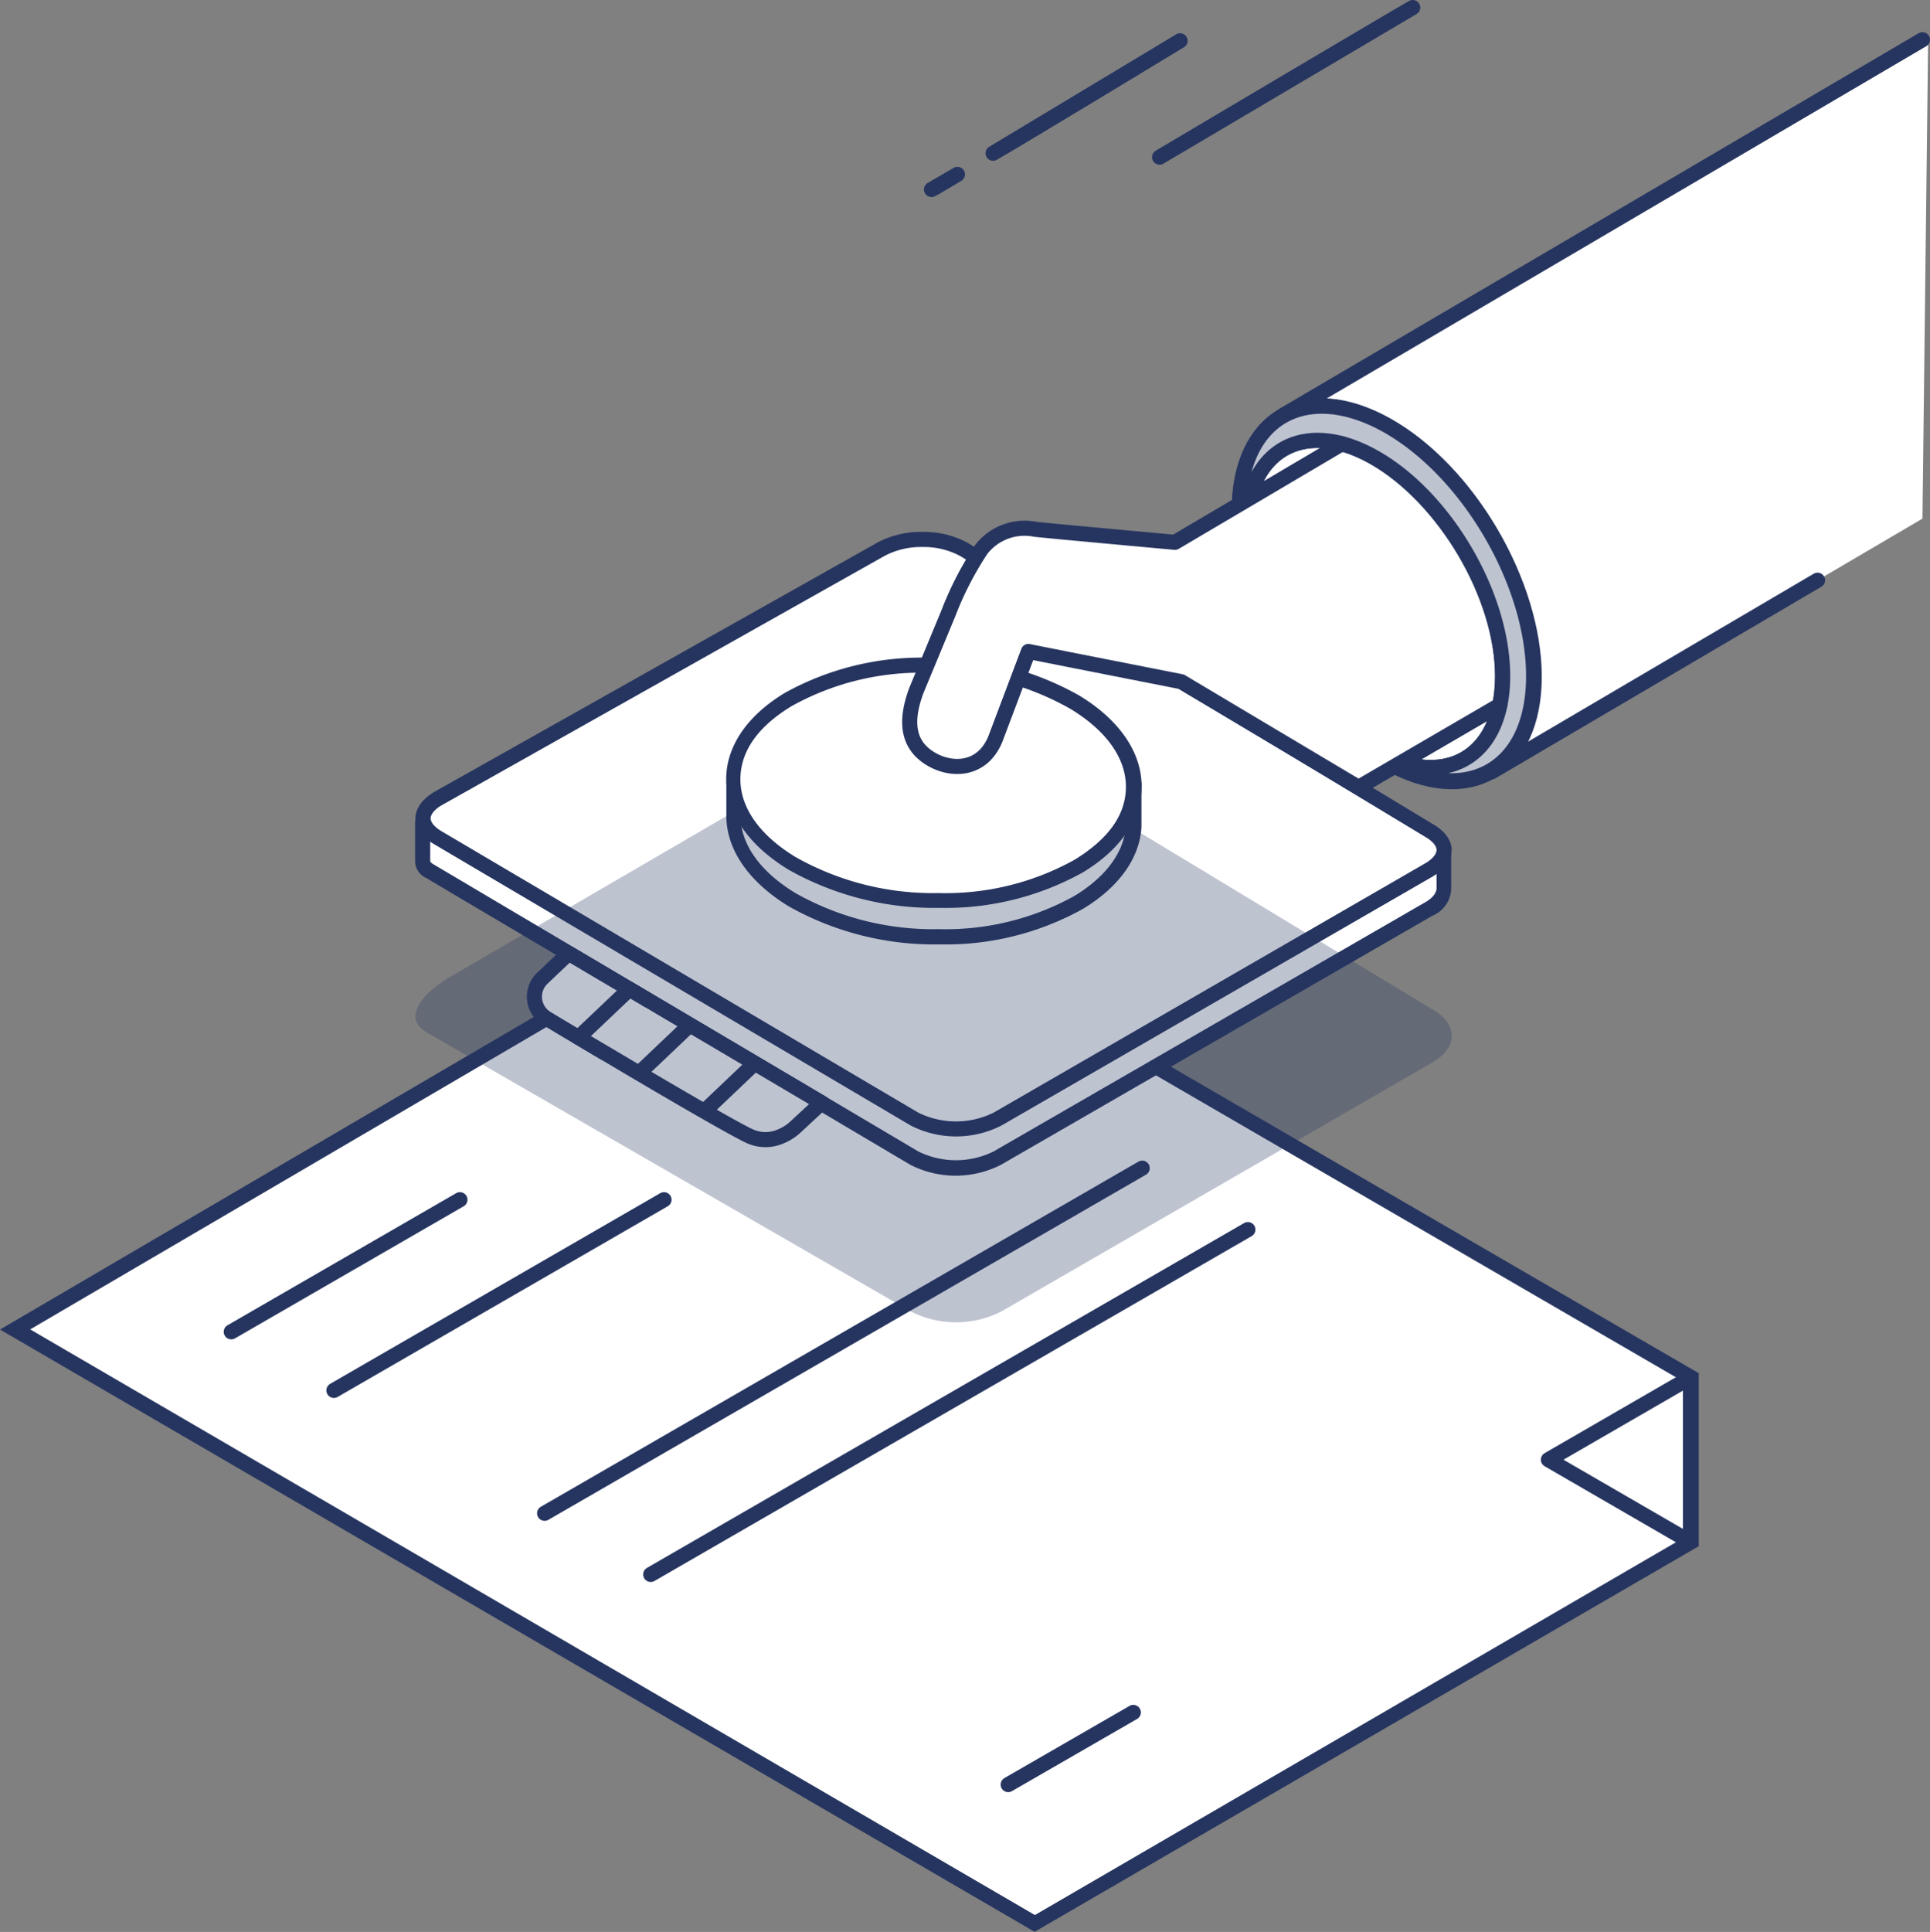 <svg xmlns="http://www.w3.org/2000/svg" viewBox="0 0 127.86 127.96"><rect x="0" y="0" width="127.86" height="127.96" fill="#808080" stroke="none"/><defs><style>.cls-1,.cls-3,.cls-4,.cls-8{fill:#fff;}.cls-1,.cls-10,.cls-4,.cls-6,.cls-9{fill-rule:evenodd;}.cls-2,.cls-6{fill:#263560;}.cls-10,.cls-3,.cls-4,.cls-7,.cls-9{stroke:#263560;stroke-linecap:round;stroke-linejoin:round;}.cls-5{opacity:0.3;}.cls-7,.cls-9{fill:none;}.cls-10{fill:#bec3d0;}</style></defs><title>Apply</title><g id="Tryb_izolacji" data-name="Tryb izolacji"><g id="Kształt_760_kopia_2" data-name="Kształt 760 kopia 2"><polygon class="cls-1" points="0.99 88.06 53.56 57.28 112.02 91.25 112.02 102.13 68.54 127.38 0.99 88.06"/><path class="cls-2" d="M53.56,57.91l58,33.67v10.31l-43,25L2,88.1l51.58-30.2m0-1.16L0,88.11,68.54,128l44-25.54V91l-59-34.25Z" transform="translate(0 -0.05)"/></g><line class="cls-3" x1="43.11" y1="104.28" x2="82.67" y2="81.44"/><line class="cls-3" x1="36.08" y1="100.23" x2="75.67" y2="77.37"/><path class="cls-4" d="M62.09,68.64" transform="translate(0 -0.05)"/><line class="cls-3" x1="22.12" y1="92.09" x2="43.99" y2="79.46"/><path class="cls-4" d="M55.21,64.71" transform="translate(0 -0.05)"/><line class="cls-3" x1="15.32" y1="88.21" x2="30.47" y2="79.46"/><line class="cls-3" x1="66.79" y1="118.2" x2="75.08" y2="113.42"/><g id="Kształt_646_kopia_3" data-name="Kształt 646 kopia 3"><path class="cls-1" d="M63.33,77.4a5.54,5.54,0,0,1-2.74-.65l-32.08-19c-.49-.28-.49-.55-.49-.64V54.93l67.65,1.92v1.91a1.59,1.59,0,0,1-1,1.49L66.08,76.75A5.6,5.6,0,0,1,63.33,77.4Z" transform="translate(0 -0.05)"/><path class="cls-2" d="M28.52,55.45l66.65,1.89v1.54c0,.29-.24.64-.75.93L65.83,76.31a5.63,5.63,0,0,1-5,0l-32.09-19c-.18-.1-.23-.18-.24-.21,0-.4,0-1.1,0-1.7m-1-1s0,2,0,2.73a1.24,1.24,0,0,0,.73,1.07l32.08,19a6.61,6.61,0,0,0,6,0l28.59-16.5a2,2,0,0,0,1.24-1.92V56.36L27.52,54.42Z" transform="translate(0 -0.05)"/></g><path class="cls-1" d="M63.33,74.82a5.54,5.54,0,0,1-2.74-.65L29,55.55a1.64,1.64,0,0,1-1-1.3,1.66,1.66,0,0,1,1-1.31l29.32-16.5a6.11,6.11,0,0,1,5.5,0L94.68,55.06a1.35,1.35,0,0,1,0,2.61L66.08,74.17A5.61,5.61,0,0,1,63.33,74.82Z" transform="translate(0 -0.05)"/><path class="cls-2" d="M61.1,36.28h0a5.12,5.12,0,0,1,2.48.58L94.44,55.49c.46.27.73.59.73.86s-.28.61-.75.88L65.83,73.74a5.63,5.63,0,0,1-5,0L29.26,55.11c-.46-.27-.73-.59-.73-.86s.28-.61.74-.87L58.6,36.87a5.17,5.17,0,0,1,2.5-.59m0-1a6.14,6.14,0,0,0-3,.72L28.77,52.5c-1.66,1-1.67,2.51,0,3.47L60.34,74.6a6.61,6.61,0,0,0,6,0L94.92,58.1c1.66-1,1.67-2.51,0-3.47L64.1,36a6.09,6.09,0,0,0-3-.72Z" transform="translate(0 -0.05)"/><g id="Ellipse_1_copy_4_kopia_3" data-name="Ellipse 1 copy 4 kopia 3"><path class="cls-1" d="M62.23,62.09a19,19,0,0,1-9.71-2.44c-2.51-1.52-3.9-3.49-3.91-5.56V52.37H75.08v2.46c-.11,1.85-1.41,3.63-3.64,5a18.08,18.08,0,0,1-9.21,2.28Z" transform="translate(0 -0.05)"/><path class="cls-2" d="M74.58,52.87V54.8c-.12,1.7-1.32,3.33-3.4,4.59a17.59,17.59,0,0,1-9,2.2,18.54,18.54,0,0,1-9.45-2.37c-2.36-1.42-3.66-3.24-3.67-5.13,0-.27,0-.76,0-1.22H74.58m1-1H48.12s0,1.64,0,2.22c0,2.15,1.39,4.32,4.15,6a19.67,19.67,0,0,0,10,2.51,18.67,18.67,0,0,0,9.47-2.35c2.47-1.49,3.76-3.43,3.88-5.41v-3Z" transform="translate(0 -0.05)"/></g><g id="Kształt_646_kopia" data-name="Kształt 646 kopia" class="cls-5"><path class="cls-6" d="M94.94,66.93,64.1,48.3a6.61,6.61,0,0,0-6,0L29.69,64.83c-1.66,1-3.09,2.63-1.43,3.59L60.34,86.91a6.61,6.61,0,0,0,6,0L94.92,70.4C96.59,69.44,96.59,67.89,94.94,66.93Z" transform="translate(0 -0.05)"/></g><g id="Ellipse_1_copy_4_kopia" data-name="Ellipse 1 copy 4 kopia"><path class="cls-1" d="M62.23,59.68a19,19,0,0,1-9.71-2.44c-2.53-1.53-3.92-3.51-3.92-5.59s1.3-3.87,3.65-5.29a18.09,18.09,0,0,1,9.21-2.28,19,19,0,0,1,9.7,2.44c2.53,1.53,3.92,3.51,3.92,5.59s-1.3,3.87-3.65,5.29a18.08,18.08,0,0,1-9.21,2.28Z" transform="translate(0 -0.05)"/><path class="cls-2" d="M61.47,44.59A18.54,18.54,0,0,1,70.91,47c2.37,1.43,3.68,3.26,3.68,5.16S73.38,55.65,71.18,57a17.59,17.59,0,0,1-9,2.2,18.53,18.53,0,0,1-9.45-2.37c-2.37-1.43-3.68-3.26-3.68-5.16s1.21-3.53,3.41-4.86a17.59,17.59,0,0,1,9-2.2m0-1A18.67,18.67,0,0,0,52,45.94c-5.29,3.19-5.17,8.45.27,11.73a19.67,19.67,0,0,0,10,2.51,18.67,18.67,0,0,0,9.47-2.35c5.29-3.19,5.17-8.45-.27-11.73a19.67,19.67,0,0,0-10-2.51Z" transform="translate(0 -0.05)"/></g><path class="cls-7" d="M76.82,10.46,93.59.55C92.52,1.15,76.82,10.46,76.82,10.46Z" transform="translate(0 -0.05)"/><path class="cls-7" d="M61.91,12.5l1.52-.9-1.72,1Zm3.88-2.3C67.88,9,78.18,2.75,78.18,2.75Z" transform="translate(0 -0.05)"/><path class="cls-8" d="M127.74,2.45,85.07,27.52,98.82,51.16,127.36,34.4" transform="translate(0 -0.05)"/><path class="cls-3" d="M127.36,2.68,85.07,27.52" transform="translate(0 -0.05)"/><line class="cls-3" x1="120.41" y1="38.43" x2="98.82" y2="51.12"/><path class="cls-4" d="M101.64,44.87c0,6.17-4.38,8.71-9.77,5.67s-9.77-10.49-9.77-16.66,4.38-8.7,9.77-5.67S101.64,38.71,101.64,44.87Z" transform="translate(0 -0.05)"/><path class="cls-9" d="M99.54,44.83c0,5.37-3.81,7.58-8.51,4.94s-8.51-9.13-8.51-14.5S86.34,27.7,91,30.34,99.54,39.47,99.54,44.83Z" transform="translate(0 -0.05)"/><path class="cls-10" d="M91.87,28.22c-5.4-3-9.77-.49-9.77,5.67a18.81,18.81,0,0,0,2.24,8.38,16.19,16.19,0,0,1-1.81-7c0-5.37,3.81-7.58,8.51-4.94s8.51,9.13,8.51,14.5S95.73,52.41,91,49.77a15,15,0,0,1-3.89-3.27,17.5,17.5,0,0,0,4.72,4c5.4,3,9.77.49,9.77-5.67S97.27,31.25,91.87,28.22Z" transform="translate(0 -0.05)"/><path class="cls-1" d="M98.54,47.23l-8.5,5-11.75-7-10.12-2L65.94,49c-.91,2.22-3.14,2.15-4.54,1.14s-1.34-2.62-.69-4.36l2.11-5.09A22,22,0,0,1,65,36.45a3.63,3.63,0,0,1,3.6-1.34c1.32.14,9.24.86,9.24.86l9.75-5.76" transform="translate(0 -0.05)"/><path class="cls-9" d="M99.36,46.75,90,52.2l-11.75-7-7.4-1.46-2.72-.54L65.94,49c-.91,2.22-3.14,2.15-4.54,1.14s-1.34-2.62-.69-4.36l2.11-5.09A22,22,0,0,1,65,36.45a3.63,3.63,0,0,1,3.6-1.34c1.32.14,9.24.86,9.24.86l11.06-6.53" transform="translate(0 -0.05)"/><path class="cls-10" d="M38.33,68.76c10.14,6.05,11.27,6.51,11.27,6.51a2.5,2.5,0,0,0,2.09.06,3.26,3.26,0,0,0,1.1-.72l1.64-1.52L41.69,65.56" transform="translate(0 -0.05)"/><line class="cls-3" x1="42.37" y1="71.05" x2="45.61" y2="67.97"/><line class="cls-3" x1="46.69" y1="73.57" x2="49.92" y2="70.5"/><path class="cls-10" d="M40.06,69.79s-2.85-1.68-3.75-2.23a1.69,1.69,0,0,1-.37-2.73l1.73-1.64,5.21,3.08" transform="translate(0 -0.05)"/><line class="cls-3" x1="38.33" y1="68.71" x2="41.69" y2="65.52"/><polyline class="cls-4" points="111.99 97.63 111.99 91.24 102.58 96.68 111.99 102.13 111.99 97.63"/></g></svg>